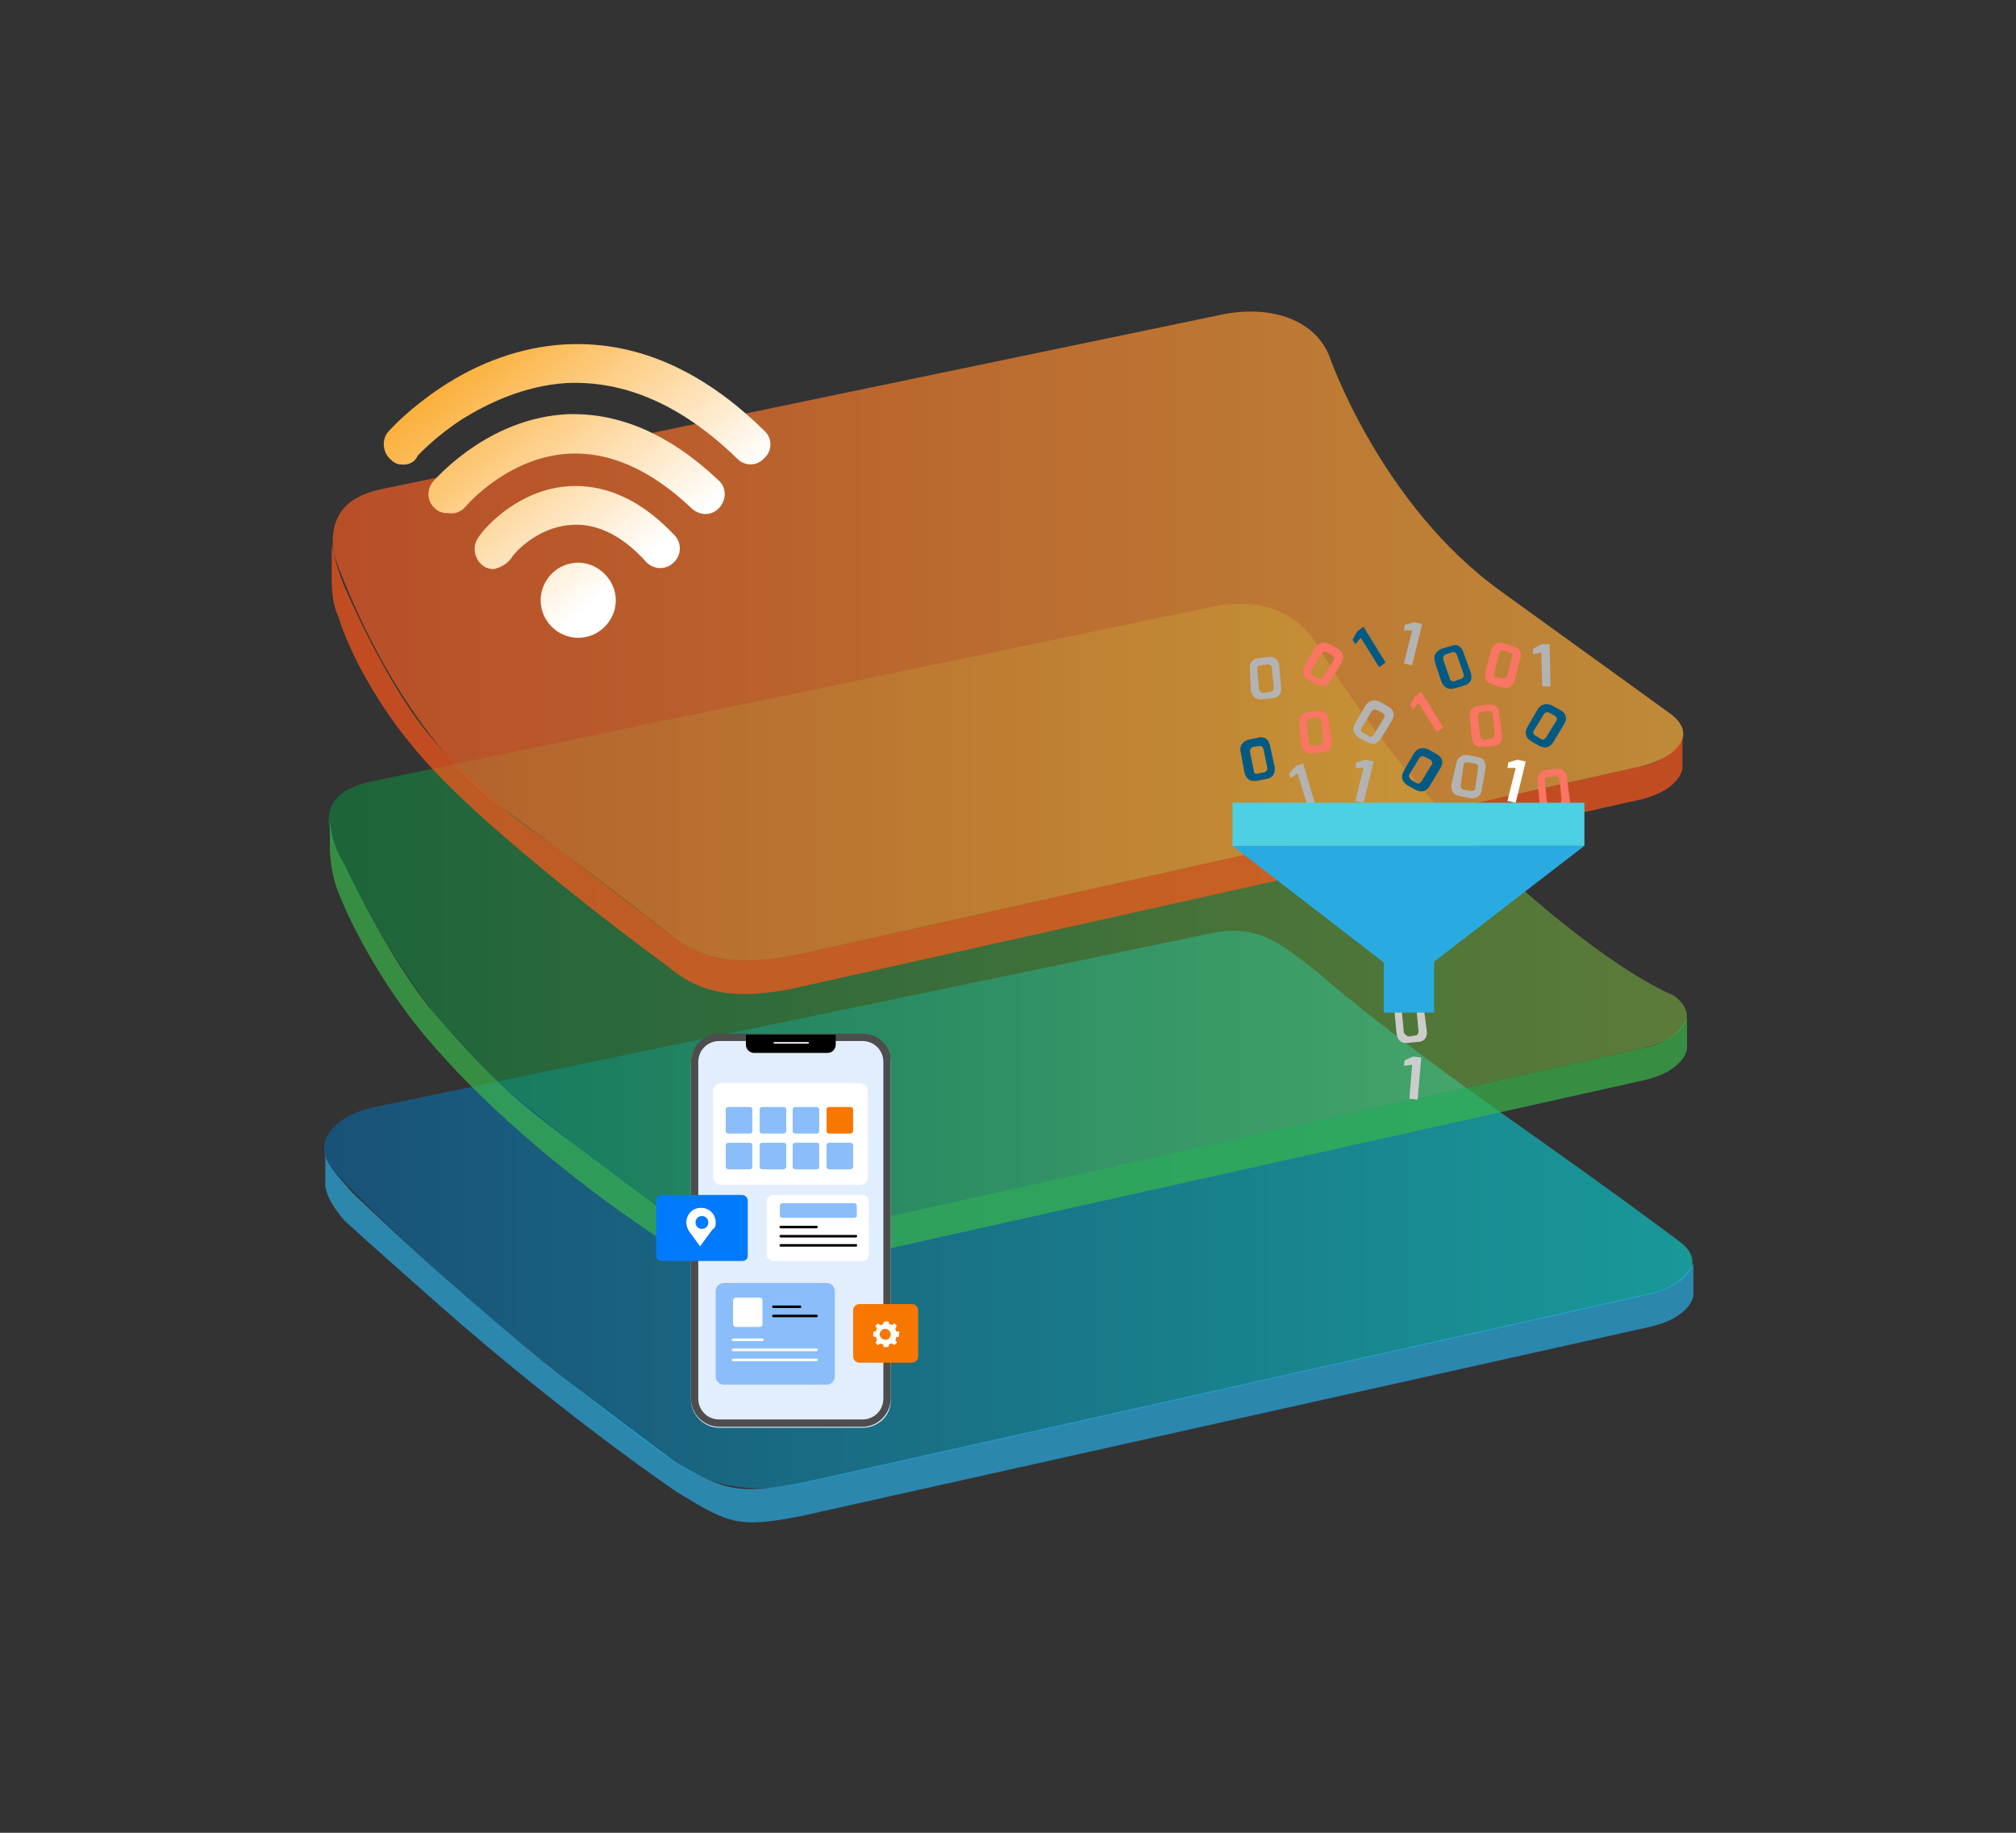 <?xml version="1.0" encoding="utf-8"?>
<!-- Generator: Adobe Illustrator 24.3.0, SVG Export Plug-In . SVG Version: 6.00 Build 0)  -->
<svg version="1.1" id="Layer_1" xmlns="http://www.w3.org/2000/svg" xmlns:xlink="http://www.w3.org/1999/xlink" x="0px" y="0px"
	 viewBox="0 0 220 200" style="enable-background:new 0 0 220 200;" xml:space="preserve">
<rect x="0" y="0" width="220" height="200" fill="#333333" stroke="none"/>
<style type="text/css">
	.st0{opacity:0.5;fill:url(#SVGID_1_);}
	.st1{opacity:0.7;fill:#29ABE2;}
	.st2{opacity:0.5;fill:url(#SVGID_2_);}
	.st3{opacity:0.7;fill:#39B54A;}
	.st4{opacity:0.7;fill:url(#SVGID_3_);}
	.st5{opacity:0.7;fill:#FF571C;}
	.st6{fill:#E2EDFD;}
	.st7{fill:#4D4D4D;}
	.st8{fill:#010000;}
	.st9{fill:none;stroke:#FFFFFF;stroke-width:0.163;stroke-linecap:round;stroke-linejoin:round;stroke-miterlimit:10;}
	.st10{fill:#8BBDFA;}
	.st11{fill:#FFFFFF;}
	.st12{fill:none;stroke:#000000;stroke-width:0.278;stroke-linecap:round;stroke-linejoin:round;stroke-miterlimit:10;}
	.st13{fill:none;stroke:#FFFFFF;stroke-width:0.278;stroke-linecap:round;stroke-linejoin:round;stroke-miterlimit:10;}
	.st14{fill:#007AFD;}
	.st15{fill:#F77701;}
	.st16{fill:url(#SVGID_4_);}
	.st17{fill:#B3B3B3;}
	.st18{fill:#FA7564;}
	.st19{fill:#CCCCCC;}
	.st20{fill:#025A82;}
	.st21{fill:#29ABE2;}
	.st22{fill:#4DD0E1;}
</style>
<g>
	<g>
		<linearGradient id="SVGID_1_" gradientUnits="userSpaceOnUse" x1="35.312" y1="131.976" x2="184.688" y2="131.976">
			<stop  offset="0" style="stop-color:#0071BC"/>
			<stop  offset="1" style="stop-color:#00FFFF"/>
		</linearGradient>
		<path class="st0" d="M179.8,141.3l-92.3,20.6c-7,1.3-10-0.1-13.7-2.2c0,0-5-3.3-17.8-13.8c-11.3-9.3-19.5-18-19.5-18
			c-3.1-3.5,0.7-6.4,4.4-7.1l91-18.9c5.3-1.2,7.8,1,12,4.3c0,0,6.1,5.5,21,16c13.3,9.4,18.4,13.3,18.4,13.3
			C186.4,137.8,183.9,140.4,179.8,141.3z"/>
		<path class="st1" d="M179.8,141.2l-92.3,20.6c-7,1.3-8.3,0.9-13.7-2.2c0,0-3.4-2.5-11.7-8.8c-3.7-2.8-9.3-7.6-13.4-11.2
			c-5-4.4-10.3-9.5-10.3-9.5c-1.6-1.8-2.9-3.2-2.9-4.2l0,3.5c0,0,0,1.4,2.1,3.8c0,0,2.6,2.4,10.2,9.1c14.4,12.7,26.2,20.6,26.2,20.6
			c5.6,3.4,6.6,3.9,13.6,2.5l92.4-20.6c4.5-1,4.8-3.4,4.8-3.4v-3.5C184.7,137.8,183.8,140.5,179.8,141.2z"/>
	</g>
	<g>
		<linearGradient id="SVGID_2_" gradientUnits="userSpaceOnUse" x1="35.892" y1="100.701" x2="184.114" y2="100.701">
			<stop  offset="0" style="stop-color:#089545"/>
			<stop  offset="1" style="stop-color:#87C43F"/>
		</linearGradient>
		<path class="st2" d="M179.2,114.4L86.9,135c-7,1.3-10-0.1-13.7-2.2c0,0-5-3.3-17.8-13.8C44,109.6,36.5,92.3,36.5,92.3
			c-1.9-4.6,0.7-6.4,4.4-7.1l91-18.9c5.3-1.2,9.5,0.2,12,4.3c0,0,7.5,13.1,20.3,24.7c12.1,11,18.4,13.3,18.4,13.3
			C185.8,110.9,183.4,113.5,179.2,114.4z"/>
		<path class="st3" d="M179.2,114.4L86.9,135c-7,1.3-9.3,0.3-13.7-2.2c0,0-3.4-2.5-11.7-8.8c-3.7-2.8-7.9-6-14-13.3
			c-5-5.8-9.9-16.3-9.9-16.3c-1.4-2.3-1.6-4.2-1.6-5.2l0,3.5c0,0,0,2.6,1.1,5.1c0,0,3,7.8,9.5,15.5C57.7,126.4,73.3,136,73.3,136
			c3.1,2.6,6.6,3.9,13.6,2.5l92.4-20.6c4.5-1,4.8-3.4,4.8-3.4v-3.5C184.1,111.1,183.2,113.7,179.2,114.4z"/>
	</g>
	<g>
		<linearGradient id="SVGID_3_" gradientUnits="userSpaceOnUse" x1="36.297" y1="69.423" x2="183.703" y2="69.423">
			<stop  offset="0" style="stop-color:#F15A24"/>
			<stop  offset="1" style="stop-color:#FBB03B"/>
		</linearGradient>
		<path class="st4" d="M178.8,83.7l-92.3,20.6c-7,1.3-10.5,0.1-13.6-2.5c0,0-5.5-4.4-17.9-13.5S36.4,60.4,36.4,60.4
			c-0.6-4.6,1.9-6.4,5.6-7.1l91-18.9c5.3-1.2,10.3,0.3,12,4.3c0,0,5.6,16.4,18.9,25.9c13.3,9.6,18.4,13.3,18.4,13.3
			C185.4,80.2,182.9,82.8,178.8,83.7z"/>
		<path class="st5" d="M178.8,83.7l-92.3,20.6c-7,1.3-10.5,0.1-13.6-2.5c0,0-3.5-2.7-11.8-9c-3.7-2.8-8.4-5.4-14.6-13
			c-4.8-6-9-16-9-16c-0.7-1.8-1.2-3.5-1.3-4.5l0,3.5c0,0-0.1,2.9,0.7,4.4c0,0,1.9,6.9,8.6,14.8c7.6,9.1,27.3,23.4,27.3,23.4
			c3.1,2.6,6.6,3.9,13.6,2.5l92.4-20.6c4.5-1,4.8-3.4,4.8-3.4v-3.5C183.7,80.4,182.8,83,178.8,83.7z"/>
	</g>
	<g>
		<g>
			<path class="st6" d="M94.1,155.8H78.5c-1.7,0-3.1-1.4-3.1-3.1v-36.7c0-1.7,1.4-3.1,3.1-3.1h15.6c1.7,0,3.1,1.4,3.1,3.1v36.7
				C97.3,154.4,95.9,155.8,94.1,155.8z"/>
			<g>
				<path class="st7" d="M94.1,113.6c1.3,0,2.3,1,2.3,2.3v36.7c0,1.3-1,2.3-2.3,2.3H78.5c-1.3,0-2.3-1-2.3-2.3v-36.7
					c0-1.3,1-2.3,2.3-2.3H94.1 M94.1,112.8H78.5c-1.7,0-3.1,1.4-3.1,3.1v36.7c0,1.7,1.4,3.1,3.1,3.1h15.6c1.7,0,3.1-1.4,3.1-3.1
					v-36.7C97.3,114.2,95.9,112.8,94.1,112.8L94.1,112.8z"/>
			</g>
			<g>
				<path class="st8" d="M91.2,112.9h-9.8v1.1c0,0.5,0.4,0.9,0.9,0.9h8c0.5,0,0.9-0.4,0.9-0.9V112.9L91.2,112.9z"/>
			</g>
			<line class="st9" x1="84.5" y1="113.8" x2="88.2" y2="113.8"/>
		</g>
		<g>
			<g>
				<path class="st10" d="M90.2,151.1H79c-0.5,0-0.9-0.4-0.9-0.9v-9.3c0-0.5,0.4-0.9,0.9-0.9h11.2c0.5,0,0.9,0.4,0.9,0.9v9.3
					C91.1,150.7,90.7,151.1,90.2,151.1z"/>
				<g>
					<path class="st11" d="M82.9,144.8h-2.6c-0.2,0-0.3-0.2-0.3-0.3v-2.6c0-0.2,0.2-0.3,0.3-0.3h2.6c0.2,0,0.3,0.2,0.3,0.3v2.6
						C83.2,144.7,83.1,144.8,82.9,144.8z"/>
					<line class="st12" x1="84.4" y1="142.6" x2="87.3" y2="142.6"/>
					<line class="st12" x1="84.4" y1="143.6" x2="89.1" y2="143.6"/>
					<line class="st13" x1="80" y1="146.2" x2="83.2" y2="146.2"/>
					<line class="st13" x1="80" y1="147.3" x2="89.1" y2="147.3"/>
					<line class="st13" x1="80" y1="148.4" x2="89.1" y2="148.4"/>
				</g>
			</g>
			<g>
				<path class="st14" d="M81,137.6h-8.8c-0.3,0-0.6-0.3-0.6-0.6V131c0-0.3,0.3-0.6,0.6-0.6H81c0.3,0,0.6,0.3,0.6,0.6v6.1
					C81.6,137.4,81.3,137.6,81,137.6z"/>
				<g>
					<path class="st11" d="M78.1,133.4c0-0.9-0.7-1.6-1.6-1.6c-0.9,0-1.6,0.7-1.6,1.6c0,0.3,0.1,0.6,0.2,0.8h0l0,0
						c0.1,0.1,0.1,0.2,0.2,0.3l1.1,1.5l1.1-1.5c0.1-0.1,0.2-0.2,0.2-0.3l0,0h0C78.1,134,78.1,133.7,78.1,133.4z M76.6,134.1
						c-0.4,0-0.7-0.3-0.7-0.7c0-0.4,0.3-0.7,0.7-0.7c0.4,0,0.7,0.3,0.7,0.7C77.3,133.8,77,134.1,76.6,134.1z"/>
				</g>
			</g>
			<g>
				<path class="st11" d="M93.9,129.3H78.7c-0.5,0-0.9-0.4-0.9-0.9v-9.3c0-0.5,0.4-0.9,0.9-0.9h15.1c0.5,0,0.9,0.4,0.9,0.9v9.3
					C94.7,128.9,94.4,129.3,93.9,129.3z"/>
				<g>
					<g>
						<path class="st10" d="M81.8,123.7h-2.3c-0.2,0-0.3-0.1-0.3-0.3v-2.3c0-0.2,0.1-0.3,0.3-0.3h2.3c0.2,0,0.3,0.1,0.3,0.3v2.3
							C82.1,123.6,82,123.7,81.8,123.7z"/>
						<path class="st10" d="M85.5,123.7h-2.3c-0.2,0-0.3-0.1-0.3-0.3v-2.3c0-0.2,0.1-0.3,0.3-0.3h2.3c0.2,0,0.3,0.1,0.3,0.3v2.3
							C85.8,123.6,85.6,123.7,85.5,123.7z"/>
						<path class="st10" d="M89.1,123.7h-2.3c-0.2,0-0.3-0.1-0.3-0.3v-2.3c0-0.2,0.1-0.3,0.3-0.3h2.3c0.2,0,0.3,0.1,0.3,0.3v2.3
							C89.4,123.6,89.3,123.7,89.1,123.7z"/>
						<path class="st15" d="M92.8,123.7h-2.3c-0.2,0-0.3-0.1-0.3-0.3v-2.3c0-0.2,0.1-0.3,0.3-0.3h2.3c0.2,0,0.3,0.1,0.3,0.3v2.3
							C93.1,123.6,92.9,123.7,92.8,123.7z"/>
					</g>
					<g>
						<path class="st10" d="M81.8,127.6h-2.3c-0.2,0-0.3-0.1-0.3-0.3V125c0-0.2,0.1-0.3,0.3-0.3h2.3c0.2,0,0.3,0.1,0.3,0.3v2.3
							C82.1,127.5,82,127.6,81.8,127.6z"/>
						<path class="st10" d="M85.5,127.6h-2.3c-0.2,0-0.3-0.1-0.3-0.3V125c0-0.2,0.1-0.3,0.3-0.3h2.3c0.2,0,0.3,0.1,0.3,0.3v2.3
							C85.8,127.5,85.6,127.6,85.5,127.6z"/>
						<path class="st10" d="M89.1,127.6h-2.3c-0.2,0-0.3-0.1-0.3-0.3V125c0-0.2,0.1-0.3,0.3-0.3h2.3c0.2,0,0.3,0.1,0.3,0.3v2.3
							C89.4,127.5,89.3,127.6,89.1,127.6z"/>
						<path class="st10" d="M92.8,127.6h-2.3c-0.2,0-0.3-0.1-0.3-0.3V125c0-0.2,0.1-0.3,0.3-0.3h2.3c0.2,0,0.3,0.1,0.3,0.3v2.3
							C93.1,127.5,92.9,127.6,92.8,127.6z"/>
					</g>
				</g>
			</g>
			<g>
				<path class="st11" d="M94.2,137.6h-9.9c-0.3,0-0.6-0.3-0.6-0.6V131c0-0.3,0.3-0.6,0.6-0.6h9.9c0.3,0,0.6,0.3,0.6,0.6v6.1
					C94.7,137.4,94.5,137.6,94.2,137.6z"/>
				<path class="st10" d="M93.2,132.9h-7.8c-0.2,0-0.3-0.1-0.3-0.3v-1c0-0.2,0.1-0.3,0.3-0.3h7.8c0.2,0,0.3,0.1,0.3,0.3v1
					C93.6,132.7,93.4,132.9,93.2,132.9z"/>
				<g>
					<line class="st12" x1="85.2" y1="133.9" x2="89.1" y2="133.9"/>
					<line class="st12" x1="85.2" y1="134.9" x2="93.4" y2="134.9"/>
					<line class="st12" x1="85.2" y1="135.9" x2="93.4" y2="135.9"/>
				</g>
			</g>
			<g>
				<path class="st15" d="M99.5,148.7h-5.7c-0.4,0-0.7-0.3-0.7-0.7v-5c0-0.4,0.3-0.7,0.7-0.7h5.7c0.4,0,0.7,0.3,0.7,0.7v5
					C100.2,148.4,99.9,148.7,99.5,148.7z"/>
				<path class="st11" d="M98,145.3l-0.2,0c0-0.1-0.1-0.2-0.1-0.3l0.1-0.2c0.1-0.1,0-0.2,0-0.2l-0.1-0.1c-0.1-0.1-0.2-0.1-0.2,0
					l-0.2,0.1c-0.1-0.1-0.2-0.1-0.3-0.1l0-0.2c0-0.1-0.1-0.1-0.2-0.1h-0.2c-0.1,0-0.2,0.1-0.2,0.1l0,0.2c-0.1,0-0.2,0.1-0.3,0.1
					l-0.2-0.1c-0.1-0.1-0.2,0-0.2,0l-0.1,0.1c-0.1,0.1-0.1,0.2,0,0.2l0.1,0.2c-0.1,0.1-0.1,0.2-0.1,0.3l-0.2,0
					c-0.1,0-0.1,0.1-0.1,0.2v0.2c0,0.1,0.1,0.2,0.1,0.2l0.2,0c0,0.1,0.1,0.2,0.1,0.3l-0.1,0.2c-0.1,0.1,0,0.2,0,0.2l0.1,0.1
					c0.1,0.1,0.2,0.1,0.2,0l0.2-0.1c0.1,0.1,0.2,0.1,0.3,0.1l0,0.2c0,0.1,0.1,0.1,0.2,0.1h0.2c0.1,0,0.2-0.1,0.2-0.1l0-0.2
					c0.1,0,0.2-0.1,0.3-0.1l0.2,0.1c0.1,0.1,0.2,0,0.2,0l0.1-0.1c0.1-0.1,0.1-0.2,0-0.2l-0.1-0.2c0.1-0.1,0.1-0.2,0.1-0.3l0.2,0
					c0.1,0,0.1-0.1,0.1-0.2v-0.2C98.2,145.3,98.1,145.3,98,145.3z M96.6,146.2c-0.3,0-0.6-0.3-0.6-0.6c0-0.3,0.3-0.6,0.6-0.6
					c0.3,0,0.6,0.3,0.6,0.6c0,0,0,0,0,0C97.2,145.9,97,146.2,96.6,146.2z"/>
			</g>
		</g>
	</g>
	<linearGradient id="SVGID_4_" gradientUnits="userSpaceOnUse" x1="53.64" y1="37.413" x2="72.204" y2="59.536">
		<stop  offset="0" style="stop-color:#FBB03B"/>
		<stop  offset="0.668" style="stop-color:#FEE4BD"/>
		<stop  offset="1" style="stop-color:#FFFFFF"/>
	</linearGradient>
	<path class="st16" d="M44,50.7c-0.5,0-0.9-0.1-1.3-0.5c-0.9-0.7-1.1-2.1-0.4-3c0.5-0.6,2.5-2.7,5.8-4.9c4.2-2.8,8.8-4.4,13.3-4.7
		c7.7-0.5,15.1,2.6,22,9.4c0.9,0.8,0.9,2.2,0,3c-0.8,0.9-2.2,0.9-3,0c-6-5.8-12.2-8.5-18.6-8.2c-4.7,0.3-8.7,2.3-11.3,3.9
		c-2.8,1.8-4.6,3.7-4.9,4C45.3,50.4,44.7,50.7,44,50.7z M50.7,55.4c0.5-0.6,5-5.6,11.5-5.9c4.4-0.2,8.9,1.8,13.3,6
		c0.9,0.8,2.2,0.8,3-0.1c0.8-0.9,0.8-2.2-0.1-3c-5.3-5-10.8-7.4-16.5-7.2c-8.1,0.4-13.6,6.2-14.6,7.3c-0.8,0.9-0.7,2.3,0.2,3
		c0.4,0.4,0.9,0.5,1.4,0.5C49.6,56.1,50.2,55.9,50.7,55.4z M55.8,60.9c0.4-0.7,2.9-3.3,6.3-3.6c2.8-0.3,5.7,1,8.4,4
		c0.8,0.9,2.2,0.9,3,0.1c0.9-0.8,0.9-2.2,0.1-3c-4.7-5-9.1-5.6-12-5.3c-4.9,0.5-8.5,4.1-9.5,5.7c-0.6,1-0.3,2.3,0.7,3
		c0.3,0.2,0.7,0.3,1.1,0.3C54.7,61.9,55.4,61.5,55.8,60.9z M63.1,61.4c-2.3,0-4.1,1.9-4.1,4.1c0,2.3,1.9,4.1,4.1,4.1
		c2.3,0,4.1-1.9,4.1-4.1C67.2,63.3,65.3,61.4,63.1,61.4z"/>
	<g>
		<g>
			<path class="st17" d="M136.4,73.1c-0.1-0.8,0.3-1.2,1-1.3l1-0.1c0.8-0.1,1.2,0.4,1.2,1l0.2,2.3c0.1,0.7-0.3,1.2-1,1.2l-1,0.1
				c-0.7,0.1-1.2-0.3-1.3-1L136.4,73.1z M138,75.6l0.6-0.1c0.3,0,0.4-0.2,0.4-0.5l-0.2-2.1c0-0.3-0.2-0.4-0.5-0.4l-0.7,0.1
				c-0.4,0-0.4,0.3-0.4,0.5l0.2,2.1C137.5,75.6,137.8,75.6,138,75.6z"/>
		</g>
		<g>
			<path class="st18" d="M141.8,79c-0.1-0.8,0.3-1.2,1-1.3l1-0.1c0.8-0.1,1.2,0.4,1.2,1l0.3,2.3c0.1,0.7-0.3,1.2-1,1.2l-1,0.1
				c-0.7,0.1-1.2-0.2-1.3-1L141.8,79z M143.4,81.4l0.6-0.1c0.3,0,0.4-0.2,0.4-0.5l-0.2-2.1c0-0.3-0.2-0.4-0.5-0.4l-0.7,0.1
				c-0.4,0-0.4,0.3-0.4,0.5l0.2,2.1C142.9,81.4,143.2,81.5,143.4,81.4z"/>
		</g>
		<g>
			<path class="st18" d="M162.7,71c0.2-0.7,0.7-1,1.4-0.8l1,0.3c0.8,0.2,1,0.8,0.8,1.4l-0.6,2.3c-0.2,0.7-0.7,1-1.4,0.8l-1-0.3
				c-0.7-0.2-1-0.6-0.8-1.4L162.7,71z M163.3,73.9l0.6,0.1c0.3,0.1,0.5,0,0.6-0.3l0.5-2c0.1-0.3,0-0.5-0.3-0.5l-0.6-0.2
				c-0.4-0.1-0.5,0.2-0.5,0.3l-0.5,2C162.9,73.8,163.1,73.9,163.3,73.9z"/>
		</g>
		<g>
			<path class="st18" d="M160.4,78.3c-0.1-0.8,0.3-1.2,1-1.3l1-0.1c0.8-0.1,1.2,0.4,1.2,1l0.3,2.3c0.1,0.7-0.3,1.2-1,1.2l-1,0.1
				c-0.7,0.1-1.2-0.2-1.3-1L160.4,78.3z M162.1,80.7l0.6-0.1c0.3,0,0.4-0.2,0.4-0.5l-0.2-2.1c0-0.3-0.2-0.4-0.5-0.4l-0.7,0.1
				c-0.4,0-0.4,0.3-0.4,0.5l0.2,2.1C161.6,80.7,161.9,80.8,162.1,80.7z"/>
		</g>
		<g>
			<path class="st18" d="M167.8,85.3c-0.1-0.8,0.3-1.2,1-1.3l1-0.1c0.8-0.1,1.2,0.4,1.2,1l0.3,2.3c0.1,0.7-0.3,1.2-1,1.2l-1,0.1
				c-0.7,0.1-1.2-0.2-1.3-1L167.8,85.3z M169.4,87.8l0.6-0.1c0.3,0,0.4-0.2,0.4-0.5l-0.2-2.1c0-0.3-0.2-0.4-0.5-0.4l-0.7,0.1
				c-0.4,0-0.4,0.3-0.4,0.5l0.2,2.1C168.9,87.7,169.2,87.8,169.4,87.8z"/>
		</g>
		<g>
			<path class="st19" d="M152.2,110.6c-0.1-0.8,0.3-1.2,1-1.3l1-0.1c0.8-0.1,1.2,0.4,1.2,1l0.3,2.3c0.1,0.7-0.3,1.2-1,1.2l-1,0.1
				c-0.7,0.1-1.2-0.2-1.3-1L152.2,110.6z M153.8,113.1l0.6-0.1c0.3,0,0.4-0.2,0.4-0.5l-0.2-2.1c0-0.3-0.2-0.4-0.5-0.4l-0.7,0.1
				c-0.4,0-0.4,0.3-0.4,0.5l0.2,2.1C153.4,113,153.6,113.1,153.8,113.1z"/>
		</g>
		<g>
			<path class="st17" d="M149,77c0.4-0.6,1-0.7,1.6-0.4l0.9,0.5c0.7,0.4,0.7,1,0.4,1.5l-1.2,2c-0.4,0.6-0.9,0.7-1.5,0.4l-0.9-0.5
				c-0.6-0.4-0.8-0.9-0.4-1.6L149,77z M148.8,80l0.5,0.3c0.3,0.2,0.4,0.1,0.6-0.1l1.1-1.8c0.2-0.2,0.1-0.4-0.1-0.6l-0.6-0.3
				c-0.3-0.2-0.5,0-0.6,0.1l-1.1,1.8C148.4,79.7,148.6,79.9,148.8,80z"/>
		</g>
		<g>
			<path class="st20" d="M156.6,72.3c-0.2-0.7,0-1.2,0.7-1.5l1-0.3c0.8-0.3,1.2,0.1,1.4,0.7l0.8,2.2c0.2,0.7,0,1.2-0.7,1.4l-1,0.3
				c-0.7,0.2-1.2,0-1.5-0.7L156.6,72.3z M158.8,74.3l0.6-0.2c0.3-0.1,0.4-0.3,0.3-0.6l-0.7-2c-0.1-0.3-0.3-0.4-0.6-0.3l-0.6,0.2
				c-0.4,0.1-0.3,0.4-0.3,0.6l0.7,2C158.3,74.4,158.6,74.4,158.8,74.3z"/>
		</g>
		<g>
			<path class="st18" d="M143.5,70.7c0.4-0.6,1-0.7,1.6-0.4l0.9,0.5c0.7,0.4,0.7,1,0.4,1.5l-1.2,2c-0.4,0.6-0.9,0.7-1.5,0.4
				l-0.9-0.5c-0.6-0.4-0.8-0.9-0.4-1.6L143.5,70.7z M143.3,73.7l0.5,0.3c0.3,0.2,0.4,0.1,0.6-0.1l1.1-1.8c0.2-0.2,0.1-0.4-0.1-0.6
				l-0.6-0.3c-0.3-0.2-0.5,0-0.6,0.1l-1.1,1.8C142.9,73.4,143.1,73.6,143.3,73.7z"/>
		</g>
		<g>
			<path class="st20" d="M167.8,77.4c0.4-0.6,1-0.7,1.6-0.4l0.9,0.5c0.7,0.4,0.7,1,0.4,1.5l-1.2,2c-0.4,0.6-0.9,0.7-1.5,0.4
				l-0.9-0.5c-0.6-0.4-0.8-0.9-0.4-1.6L167.8,77.4z M167.6,80.3l0.5,0.3c0.3,0.2,0.4,0.1,0.6-0.1l1.1-1.8c0.2-0.2,0.1-0.4-0.1-0.6
				l-0.6-0.3c-0.3-0.2-0.5,0-0.6,0.1l-1.1,1.8C167.2,80,167.4,80.2,167.6,80.3z"/>
		</g>
		<g>
			<path class="st20" d="M154.3,82.2c0.4-0.6,1-0.7,1.6-0.4l0.9,0.5c0.7,0.4,0.7,1,0.4,1.5l-1.2,2c-0.4,0.6-0.9,0.7-1.5,0.4
				l-0.9-0.5c-0.6-0.4-0.8-0.9-0.4-1.6L154.3,82.2z M154,85.1l0.5,0.3c0.3,0.2,0.4,0.1,0.6-0.1l1.1-1.8c0.2-0.2,0.1-0.4-0.1-0.6
				l-0.6-0.3c-0.3-0.2-0.5,0-0.6,0.1l-1.1,1.8C153.7,84.8,153.9,85,154,85.1z"/>
		</g>
		<g>
			<path class="st17" d="M158.9,83.4c0.1-0.7,0.6-1.1,1.3-1l1,0.2c0.8,0.1,1,0.7,0.9,1.3l-0.4,2.3c-0.1,0.7-0.6,1-1.3,0.9l-1-0.2
				c-0.7-0.1-1.1-0.5-1-1.3L158.9,83.4z M159.9,86.2l0.6,0.1c0.3,0,0.5,0,0.5-0.4l0.3-2.1c0-0.3-0.1-0.5-0.4-0.5l-0.7-0.1
				c-0.4-0.1-0.5,0.2-0.5,0.4l-0.3,2.1C159.4,86.1,159.7,86.2,159.9,86.2z"/>
		</g>
		<g>
			<path class="st20" d="M135.4,82.1c-0.2-0.7,0.2-1.2,0.9-1.4l1-0.2c0.8-0.2,1.2,0.3,1.3,0.9l0.5,2.3c0.1,0.7-0.2,1.2-0.9,1.3
				l-1,0.2c-0.7,0.1-1.2-0.1-1.4-0.9L135.4,82.1z M137.3,84.4l0.6-0.1c0.3-0.1,0.4-0.2,0.4-0.5l-0.4-2c-0.1-0.3-0.2-0.4-0.5-0.4
				l-0.6,0.1c-0.4,0.1-0.4,0.4-0.4,0.5l0.4,2C136.8,84.5,137.1,84.5,137.3,84.4z"/>
		</g>
		<g>
			<path class="st17" d="M140.7,84.4l0.7-0.8l0.8-0.3l1.3,4.4l-0.8,0.3l-1.1-3.6l-0.8,0.5L140.7,84.4z"/>
		</g>
		<g>
			<path class="st19" d="M153.3,115.7l0.9-0.4l0.9,0.1l-0.4,4.6l-0.9-0.1l0.3-3.7l-0.9,0.1L153.3,115.7z"/>
		</g>
		<g>
			<path class="st17" d="M148,83.2l1-0.3l0.9,0.2l-1.1,4.5l-0.9-0.2l0.9-3.6l-0.9,0L148,83.2z"/>
		</g>
		<g>
			<path class="st17" d="M167.3,70.8l0.9-0.5l0.9,0l0.1,4.6l-0.9,0l-0.1-3.7l-0.9,0.2L167.3,70.8z"/>
		</g>
		<g>
			<path class="st17" d="M153.3,68.2l1-0.3l0.9,0.2l-1.1,4.5l-0.9-0.2l0.9-3.6l-0.9,0L153.3,68.2z"/>
		</g>
		<g>
			<path class="st18" d="M153.9,76.9l0.5-0.9l0.7-0.5l2.4,3.9l-0.7,0.5l-2-3.2l-0.6,0.7L153.9,76.9z"/>
		</g>
		<g>
			<path class="st20" d="M147.6,69.8l0.5-0.9l0.7-0.5l2.4,3.9l-0.7,0.5l-2-3.2l-0.6,0.7L147.6,69.8z"/>
		</g>
		<g>
			<path class="st11" d="M164.6,83.2l1-0.3l0.9,0.2l-1.1,4.5l-0.9-0.2l0.9-3.6l-0.9,0L164.6,83.2z"/>
		</g>
		<g>
			<polygon class="st21" points="172.9,92.3 153.7,107.1 134.5,92.3 			"/>
			<rect x="151" y="103.8" class="st21" width="5.5" height="6.7"/>
			<rect x="134.5" y="87.6" class="st22" width="38.4" height="4.7"/>
		</g>
	</g>
</g>
</svg>
